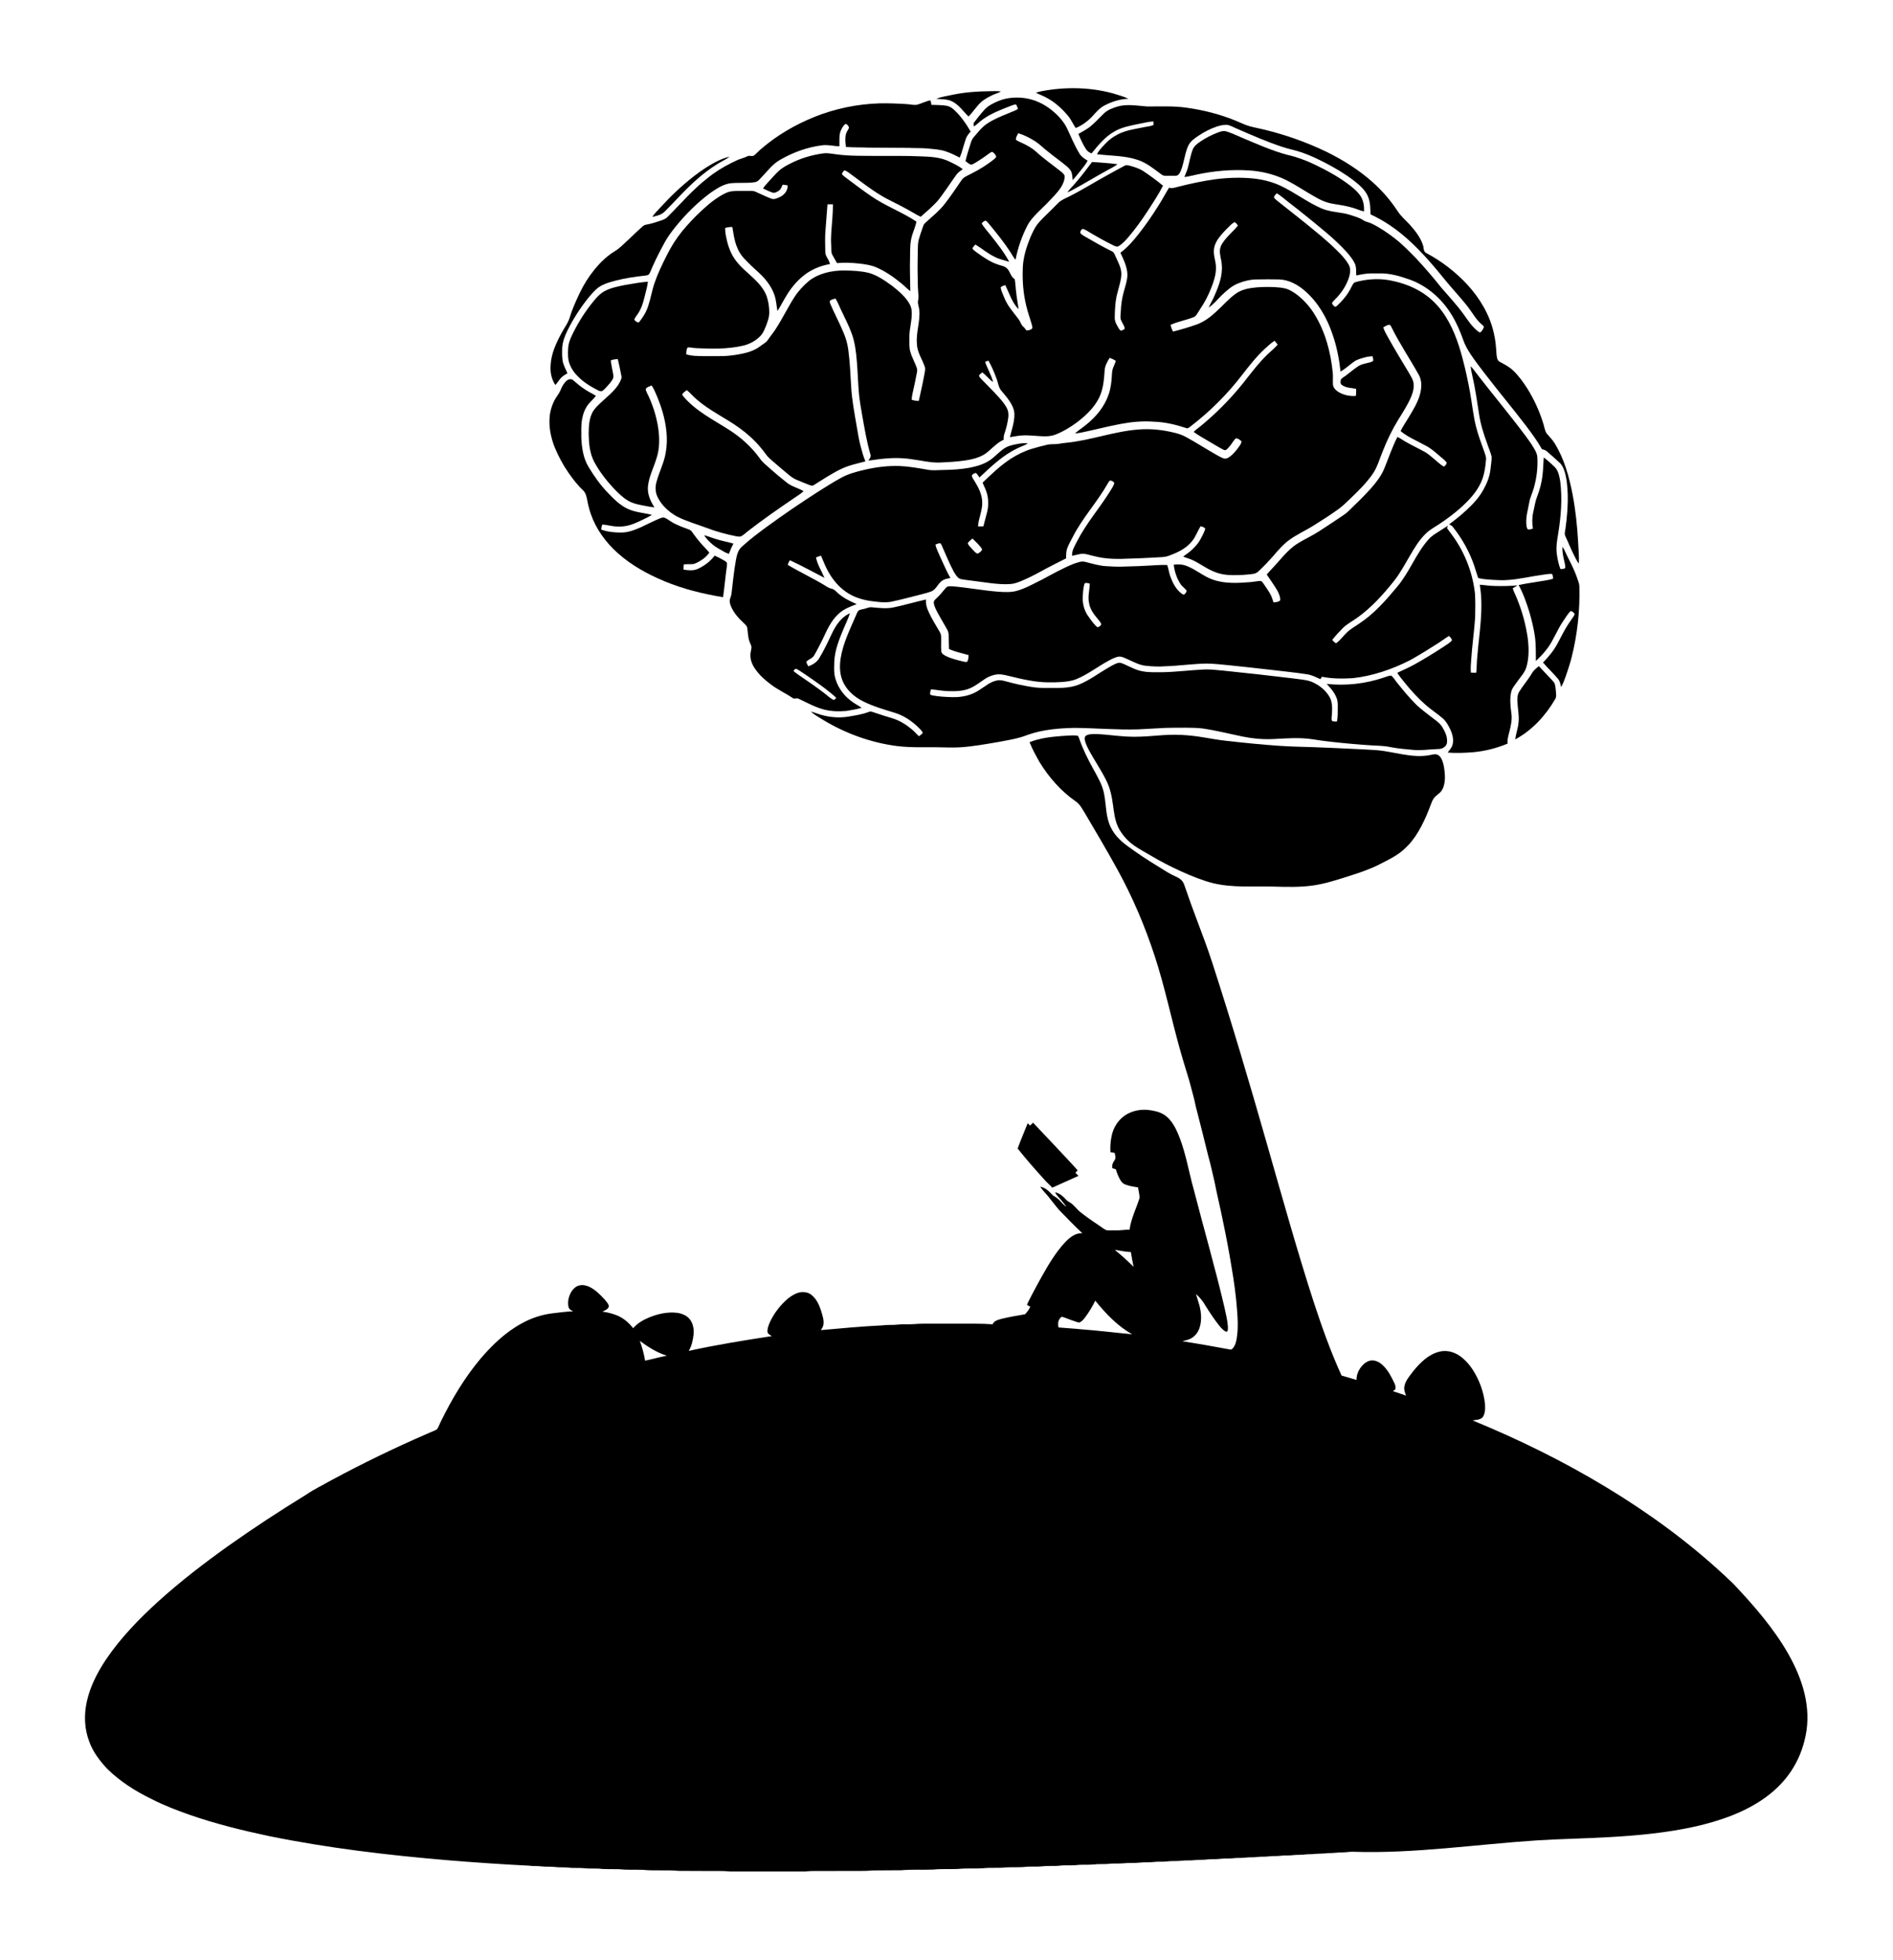 <?xml version="1.0" encoding="UTF-8"?>
<!DOCTYPE svg  PUBLIC '-//W3C//DTD SVG 1.1//EN'  'http://www.w3.org/Graphics/SVG/1.1/DTD/svg11.dtd'>
<svg enable-background="new 0 0 3062.3 3168.6" version="1.1" viewBox="0 0 3062.3 3168.6" xml:space="preserve" xmlns="http://www.w3.org/2000/svg">
<style type="text/css">
	.st0{stroke:#000000;stroke-width:9.375000e-02;}
</style>

	<path class="st0" d="m1666.3 1819.8c1.6-1.6 3.3-3.1 4.9-4.6 2.8 2.8 67.7 71.4 72 77-1.2 1.3-2.4 2.6-3.6 3.9 1.7 1.6 3.3 3.3 4.9 5-14.1 6.3-28.1 12.8-42.3 19-3.7-4.2-8.1-7.8-11.8-12-15.2-16.7-30.1-33.6-44.1-51.2 4.9-13.8 10.9-27.2 16.2-40.8 1.3 1.2 2.5 2.4 3.8 3.7z"/>
	
		<path d="m2789.6 2547c-58.4-54.2-123.2-101.4-191.4-142.6-68.9-41.7-141.4-77.3-215.9-107.9 5.3-1 11.5-0.8 15.8-4.6 4.7-6.1 4.6-14.4 4.2-21.7-2.1-20.1-9.3-39.6-20.4-56.5-4.5-7-10.2-13.2-16.5-18.6-9.9-8.2-23.4-13.1-36.2-9.9-17.9 4-31.4 17.6-42.7 31.2-5.5 7.7-12.7 15-14.5 24.6-1.3 5.3 0.7 10.5 2.6 15.4-7-2.6-14.2-4.7-21.2-7.2 1.3-1.1 2.7-2.2 4.1-3.3 0.1-2.9 0-5.9-1.3-8.6-5.1-10.7-10.3-21.6-19.1-29.8-4.7-4.8-11.2-8.2-18-8.1-8.3 0.7-14.8 6.8-19.2 13.4-3.6 5.4-5.6 11.8-5.4 18.3-8-2.6-16.1-4.7-24.2-7.1-17.9-39-32.2-79.6-45.6-120.4-27.2-84.2-50.9-169.5-75.3-254.6-28-98-56.9-195.8-88.4-292.8-7.5-23-16-45.6-24.5-68.1-6.9-18.2-13.5-36.4-19.8-54.9-0.9-2.6-1.8-5.2-3.3-7.5-4.2-6.3-11.7-8.4-18-11.7-7.5-3.9-14.6-8.8-21.8-13.1-16.9-10.2-33.4-21.1-49.3-32.8-11-8.1-21.3-17.7-27.2-30.2-8.5-16.7-7.4-35.9-10.9-53.8-2.6-15-10.7-28.2-17.9-41.4-8.7-15.8-16.9-32.1-22.7-49.3-0.8-1.7-1.4-4.3-3.7-4.2-8.4-0.7-16.8 0.4-25.1 0.8-17.4 1.3-35 3.5-51.3 9.9 4.4 11.2 10.3 21.8 16.2 32.3 15 24.5 34.5 46.7 58.1 63.2 7.3 4.8 11.2 12.9 15.7 20.1 17.8 30 35.5 60.1 52.3 90.6 24.6 44.6 44.5 91.7 60.3 140 16 48.9 26.4 99.3 40.2 148.8 0.1 0.5 0.3 1 0.4 1.5 3.7 13 7.5 25.9 11.5 38.7 3.7 11.6 6.7 23.3 9.8 35.1 2.6 8.8 3.9 17.9 6.5 26.8 6.3 23.9 12.1 48 18.1 72 4 13.9 6.9 28.2 10.3 42.3 4 21 9.3 41.8 13.4 62.8 5.2 24.6 9.9 49.2 13.9 74 4 23.2 7.3 46.6 9 70.1 1 13.3 1.8 26.7 0.2 39.9-0.8 7.2-1.9 14.9-6.3 20.9-1.3 1.3-2.7 3.4-4.8 2.9-25.8-4.8-51.6-9.4-77.6-13.4 4.5-1.4 9.3-2.1 13.5-4.3 6.8-3.5 11.8-9.9 14.2-17.1 3.9-11.7 3-24.4 0-36.1-1.7-6.3-3.8-12.5-5.7-18.8 6.5 5.4 11.6 12.2 15.8 19.5 7 11.1 14.3 22.2 22.6 32.5 3.2 3.5 6.3 7.6 11.1 9 3-1.5 1.9-5.4 2.2-8.1-0.7-10.4-3.3-20.6-5.5-30.9-14.9-63.6-33.1-126.3-49.4-189.5-9.5-33.5-14.2-68.8-29.8-100.3-3.7-6.9-8-13.6-14-18.7-6.7-6.1-15.6-8.9-24.4-10.3-13.4-2.7-27.9-0.9-39.9 5.8-13.6 7.5-22.9 21.7-25.4 36.9-1.8 8.1-2 16.4-1.7 24.7 2.3 0.3 4.6 0.7 6.9 1.2 0.9 4.1 2.3 8.9-0.6 12.5-2.7 3.5-4.1 7.8-3.2 12.2l5.7 1.8c1.9 6.5 4.4 12.9 8.1 18.7 1.7 2.7 4.2 4.8 7.2 5.9 6.6 2.6 13.7 3.6 20.7 4.7 0.6 5.8 2.5 11.5 2.3 17.3-5.4 17-13.8 33.2-16.1 51-7.7-0.1-15.2 1.4-22.9 1.1-4.9-0.2-9.9 0.5-14.7-0.3-3.6-1.6-6.6-4.1-9.8-6.2-10.9-7.3-21.8-14.7-32.1-22.9-6.7-5.4-11.4-13.1-19.2-17-3.6-1.9-5.7-5.5-8.8-8-3.6-3.5-8.1-6.2-13.1-7.1 2.5 5.2 7 8.9 10.5 13.3 2.7 3.3 5.4 6.5 7.9 10.1-6-3.8-9.7-10-15.3-14.2-2.7-2.1-6.1-3.3-8.3-6-5.1-5.6-11.1-11-18.8-12.2 3.6 5.4 8.2 9.9 12.3 14.8 6.3 7.6 12.1 15.7 18.7 23.2 12.3 12.5 24.3 25.2 37.1 37.1-11.3-0.5-20.5 7-27.8 14.7-15.6 16.7-27.2 36.7-38.4 56.5-5.5 9.6-10.5 19.5-15.8 29.3-2.4 5.1-5.5 10-7.5 15.4 1.7 1.2 3.6 2 5.4 3-2.2 4.5-5 8.7-8.6 12.2-12.6 2.2-25.3 4.2-37.8 7.3-5.5 1.6-12.2 3-14.6 8.9-18.8-1.4-37.6-0.9-56.4-1h-42c-9.7 0-19.4-0.1-29.1 0.7-8.7 0.7-17.4-0.2-26.1 0.8-8 1-16.1 0-24.1 1.2-33.4 1.6-66.8 4.7-100.2 7.7 1.9-2.8 4-5.8 4.3-9.3 1-7.6-1.9-15-3.9-22.2-3.2-9.7-7.7-19.6-16.1-25.9-5.5-4.2-12.9-4.8-19.4-3.4-7 1.8-13.1 5.8-18.7 10.3-12 10.4-21.8 23.2-28.5 37.5-2.1 4.9-4.2 10-4 15.4 0.2 3.8 4.2 5.4 7 7.3-45 6.9-89.9 14.1-134.4 23.9 5-8.1 6.9-17.6 7.9-26.9 0.7-7.6-0.5-15.7-4.7-22.2-4.6-7.4-13.2-11.2-21.6-12.4-15.9-2-31.9 1.7-46.5 7.8-9.4 3.9-18.3 9.3-25 17-7.3-9.4-16.7-17.3-28-21.4-7-2.7-14.3-4.3-21.7-5.4 4-2.1 10.1-3.8 10.4-9.2-1-4.1-4.1-7.1-6.7-10.3-7.2-7.9-14.9-15.7-24.5-20.4-5.1-2.4-11-3.9-16.6-2.4-5.6 1.2-9.9 5.6-12.9 10.2-4.2 7.2-6.4 16-4.6 24.3 0.8 3.9 4.3 5.9 7.6 7.3-11.1 0.4-22.1 1.9-33.2 3.2-17.4 2.1-34.3 7.6-49.6 16.1-26.1 14-47.9 34.9-67 57.2-25.7 30.6-46.4 65.2-63.9 101-2.4 4.4-3.7 9.4-6.7 13.3-4.7 2.9-10.2 4.5-15.2 6.9-52.9 22.9-104.9 48.1-155.6 75.4-13.8 7.8-28.2 14.7-41.3 23.7-42.7 26.2-84.6 53.6-125.4 82.5-39 27.8-77.1 57.1-112.7 89.2-31.6 28.7-61.7 59.6-85.6 95.1-13.5 20.4-25 42.6-30.4 66.6-4.9 21.4-4.3 44.4 3.6 65 5.9 17 17.1 31.5 29.2 44.5 20.5 20.1 45 35.8 70.7 48.3 20.2 10.5 41.4 18.6 62.8 26.1 41.9 14.6 85.1 25.2 128.5 34.4 95.3 19.4 192.1 30.8 289 39 43.8 3.6 87.7 6.6 131.5 8.8 6.8 1.1 13.7 0.2 20.5 1.2 7.3 0.9 14.7 0 22 1 6.7 0.9 13.5 0.1 20.2 0.9 8.4 1.1 16.9 0.1 25.3 0.9 10 1.3 20.1-0.1 30.1 1.3 9 0.5 18 0.1 26.9 0.4 13 1.4 26 0.6 39 1 19.3 2 38.8-0.2 58 1.7 15.6 0 31.3 0.2 46.9 0.2 12 0.2 24.1-0.5 36.1 0.8 40.7 0 81.3 0.1 122 0 9.9-1.3 20-0.6 30-0.8 16.3 0 32.7 0 49-0.1 9.7-0.2 19.3 0.4 29-0.8 15.7-0.1 31.4-0.1 47.1-0.3 17.3-1.6 34.6-0.4 51.9-1.1 13.3-1.5 26.7-0.3 40.1-1 13.3-1.5 26.6-0.2 39.9-1.1 12.3-1.5 24.7 0.1 37-1.4 11.3-0.7 22.7 0.4 34-1.1 8.3-0.5 16.6 0.2 24.9-0.6 7.3-1 14.8-0.4 22.1-0.7 4.4 0 8.7-0.9 13.1-0.9 8-0.2 16 0.3 23.9-0.8 8.2-0.6 16.4 0.2 24.6-0.7 7.4-1 15-0.2 22.4-0.8 8.8-1.3 17.7-0.2 26.5-1.1 8.6-1.1 17.3 0 25.8-1.1 7-0.9 14.2 0 21.2-0.9 7.9-1.1 15.9 0 23.8-1.1 4.2-0.6 8.4-0.4 12.7-0.5 6.7 0.1 13.3-1.3 20-1 7 0.3 14-1.2 21-1 6 0.2 12-1.1 18-1 4.4 0 8.8 0 13.2-0.6 6.7-0.9 13.6-0.1 20.3-0.9 6.9-1 13.8-0.1 20.7-1.1 6-0.8 12.2-0.1 18.2-0.9 6.5-1 13.2-0.1 19.7-1.1 6.1-0.8 12.2-0.1 18.3-0.9 6.9-1 13.9-0.1 20.8-1.1 5.5-0.7 11-0.2 16.5-0.8 6.7-1 13.4-0.3 20.1-1.3 6.6-0.4 13.3-0.3 20-1.1 8 0.1 16-1.3 24-1.2 5.3-0.1 10.6-1.2 15.9-1 99.2 3.3 199.9-12.1 298.9-18.5 132.3-8.5 398.1 6.5 433.5-169.7 18.2-90.8-55.1-179.2-112.4-240.1-5.4-6.4-12.6-12.1-19-18.6zm-1746-347.1c-1.9-10.9-4.7-21.6-8.6-32 13.4 9.9 27.7 18.9 43.7 24-11.8 2.2-23.3 5.5-35.1 8zm705.7-50.7c-12.3-1.3-24.6-1.9-36.9-3-1.4-5.4-1-11.7 3.3-15.8 1.5-2.3 4.4-0.9 6.4-0.2 6.8 2.8 13.7 5.1 20.7 7.4 1.3 0.3 2.7 1 4 0.3 3.7-1.8 6.4-5.1 8.8-8.3 6.2-8.4 11.6-17.3 16.2-26.7 17.1 20.9 35.9 41.1 59.8 54.3-27.4-2.5-54.8-6-82.3-8zm54-128.5c8.7 1.3 17.3 3.2 26.1 3.6 1.3 7.9 2.6 15.9 4.4 23.8-9.8-9.6-19.8-18.8-30.5-27.4z"/>
		<path d="m1727.5 187c5.2 6 8.1 13.5 12.7 20 6.9-2.8 13.3-6.8 19.1-11.6 9.8-7.8 16.4-19.4 27.8-25.1 11.9-6.1 25-10.3 38.5-10.6-8.5-4-17.6-6.4-26.5-9.1-37-9.8-76.3-10.3-113.9-3.2-3.2 0.6-6.3 1.4-9.4 2.5 5.8 3 11.9 5.1 17.6 8.3 13.3 7.1 24.5 17.4 34.1 28.8z"/>
		<path d="m1566.8 188.4c7.5-7.6 13.1-17 21.2-24.1 5.1-4.2 10.9-7.3 16.8-10.2 4.7-2.4 9.9-3.5 14.5-6.2-6.4-0.9-12.9-0.5-19.4-0.4-19 0.2-38 1.6-56.7 5.3-9.7 2-19.5 3.5-28.8 6.9 8.7 1.1 17.9 0.1 25.9 4.3 11 5.5 17.9 16.1 26.5 24.4z"/>
		<path d="m1592.4 177.6c-5.7 6.3-11 13-16.2 19.8-1.9 2-1.3 4.7-0.6 7.1 5.1-3.4 9.2-8 14.2-11.4 13.3-9.7 28.9-15.5 44.1-21.5 3.2-1.1 6.3-2.8 9.8-2.6 1.5 2.2 2.2 4.7 3.1 7.2-4.6 2.6-9.5 4.5-14.4 6.5-12.2 5-24.7 9.9-35.7 17.3-8.6 5.7-14.7 14.1-21.4 21.7-3.3 3.6-4.6 8.4-6 12.9-2.5 8.6-5.6 17.1-7.4 25.9 2.9 2.2 5.6 4.8 9.2 5.8 3.5-0.9 6.5-3.1 9.6-4.9 7-4.3 13.7-9 20.3-13.9 1.5-0.9 3.5-2.9 5.3-1.3 2.4 1.8 4.5 4.3 5.4 7.2-0.7 1.4-1.9 2.5-3 3.5-11.6 9.5-24.5 17.4-37.9 24.1-5.5 3-12 5-15.5 10.6-8.7 12.8-17.4 25.6-26.9 37.9-9.1 11.8-21 21-31.9 31.1-2.6 2.3-3.4 5.8-4.5 9-1.9 5.9-4.1 11.6-5.7 17.6-1.5 5.7-1.5 11.6-1.6 17.4-0.1 12.3-0.6 24.5-0.3 36.8 0.4 9.9 0 19.9 0.9 29.8 0.4 4.9 0.8 9.9-0.1 14.9-1.1 5.1 1.5 9.9 1.9 14.9 1.9 18.5-5.6 36.6-3.8 55.1 0.3 13.9 9.2 25.3 13.1 38.2 0.7 4.3-0.8 8.6-1.4 12.9-2.5 13.8-5.8 27.4-8.7 41-3.9 0-7.8-0.6-11.5-1.9 0.2-3.5 0.6-6.9 1.4-10.2 2.6-10.9 4.7-21.8 6.9-32.8 0.6-3 1-6.1-0.2-9-3.1-8.7-7.9-16.8-10.3-25.7-2.1-7.4-1.4-15.2-1.5-22.9-0.3-14.8 5.1-29.2 3.6-44-0.4-5.1-2.8-9.8-5.6-14-7.1-10.4-16.9-18.6-26.8-26.2-11.5-8.3-23.4-16.6-37.2-20.4-13-3.1-26.5-3.6-39.8-3.8-19.9 0-40.6 4.5-56.6 16.8-8.9 7.6-17.1 16.2-23.4 26-10.6 16.4-19 34-29.6 50.5-4.2 6.7-9.4 12.8-13.8 19.3-2.9 4.4-7.9 6.4-11.9 9.7-8.4 6.6-18.8 10-29.1 12.2-10.4 2.1-20.9 3.7-31.5 3.9-10.2 0.2-20.3 0.1-30.5 0.1-9.7-0.3-19.6 0.1-28.9-3 0.4-3.7 0-8 2.5-11.1 4.6-0.3 9.2 1.1 13.8 1.2 25.1 1.2 50.6 1.7 75.2-3.9 10.9-2.4 21.2-8 28.9-16.1 3.8-4.1 6-9.3 8.1-14.4 2.9-7.4 5.9-15.1 5.9-23.1 0-8.8-1.2-17.6-4-25.9-3.8-11-11.5-20-19.7-28-11.2-10.9-24.1-20.5-32.8-33.6-7.5-11.2-11.4-24.4-13.8-37.5-0.7-3.9-1-7.8-1.1-11.7 3.8-1.4 7.8-1.8 11.7-1.7 1.8 10.6 3.1 21.5 7.2 31.6 2.6 7 6.4 13.6 11.6 19 7.8 8.4 16.2 16.2 24.7 23.9 10.5 9.7 19.6 21.3 24.4 34.9 3.1 8.5 3.4 17.7 5.1 26.5 4.6-7.2 8.4-14.9 12.9-22.2 7.6-13.3 17.4-25.6 29.5-35.2 12.2-9.8 27.1-15.9 42.5-18.6-0.9-4.5-3.5-8.4-5.7-12.4-1.7-2.9-1.8-6.3-1.9-9.6-0.2-11-0.6-22 0.4-32.9 1.1-13.9 2.1-27.8 3.2-41.7h8.9c-0.1 7.5-0.5 15-1 22.5-1 14.6-2.9 29.2-1.9 43.9 0.4 5.1-0.6 10.7 1.9 15.4 2.4 4.5 4.9 8.9 7.5 13.3 12.2-1.3 24.6-0.5 36.7 0.8 9.2 1.1 18.6 2.4 27.2 6.2 14.8 6.4 28.1 15.8 40.5 26 4.9 3.9 9.2 8.6 14.2 12.4-0.2-18.4-1-36.8-0.4-55.2 0.1-11.8-0.2-24 3.4-35.4 2.2-7.3 5.5-14.3 6.9-21.9-23.4-15.6-50.2-25.2-73.3-41.2-13.4-9.2-26.5-19-39.5-28.8-2.7-2.1-5.6-4-7.7-6.7 0.5-2.6 2.1-5.1 4.5-6.2 4.5 1.7 8.1 5.1 12 7.8 15 10.9 29.5 22.4 45.4 32 13 8.1 27.2 14 40.5 21.5 8.5 4.4 16.4 9.7 25 13.8 9.2-8 18.5-16.1 26.8-25 11.3-13.8 20.7-29 31.2-43.4 2.7-3.6 6.5-6 10.1-8.6-6.7-5.2-14.5-8.8-22.1-12.5-14.2-6.9-30.4-7.7-45.9-8.2-23.9-1.1-47.9-0.6-71.9-0.7-21.3-0.3-42.8 0.4-63.9-2.5-7.3-0.8-14.6-2.6-22-1.6-18.8 2.5-37.2 8.1-54 16.8-6.4 3.3-12.8 6.8-18.1 11.7-6.5 6.1-12.2 13-18.3 19.5-2.6 2.7-4.9 5.6-7 8.7 5.1 2.3 10.1 4.9 15.4 6.7 3.5 1.2 6.9-1 9.7-2.7 3.6-2.2 5.1-6.4 6.6-10.1 2.7 0.2 5.5 0.6 8.2 1.1 0.5 8.4-5.6 15.7-12.9 19-4.2 1.8-8.9 4.3-13.5 2.5-8.7-3.3-17.1-7.5-25.6-11.2-4.1-1.9-8.7-1.3-13.1-1.3-8.2 0.2-16.5-0.4-24.7 0.5-7.7 0.8-14.4 4.8-20.9 8.7-13.8 8.6-25.7 19.8-37.3 31-10.4 10.7-20.6 21.5-29.3 33.6-7.1 9.8-13.2 20.2-18.6 31-7.2 14.2-14.1 28.5-19.3 43.6-4.3 12.2-6.2 25.1-10.3 37.3-3 9.5-8.2 18.3-14.5 26-1.4 2-4 0.2-5.5-0.8-1.1-1-3.2-2.3-2.2-4 1.9-4 5-7.2 7.1-11 5.4-8.9 7.8-19.2 10.3-29.3 1.6-6.6 3.5-13.2 4.2-19.9-12.9 1.1-25.6 3.4-38.2 5.6-10.6 2.2-21.4 4.3-31.1 9.3-7.1 3.7-12.7 9.5-17.7 15.6-14.6 17.6-26.9 37.1-36.6 57.8-2.8 6.1-5.1 12.5-5.4 19.2-0.5 8.9-0.8 18.1 2.7 26.5 2.7 6.9 7 13.2 12.3 18.4 9.5 10.1 21.6 17.3 33.9 23.6 2 0.9 4.6 2 6.7 0.4 2.9-1.9 5-4.6 7.4-7.1 3.4-3.8 7-7.6 9.3-12.2 1.6-3.1 0.6-6.6 0.1-9.9-1.3-6.6-2.6-13.2-3.6-19.8 3.6-1.6 7.6-2.2 11.5-2.1 1.9 7.5 3.4 15 4.9 22.5 0.5 2.9 1.6 5.8 0.9 8.8-4.7 13.7-16 23.3-26.4 32.8-7.1 6.6-15 12.8-20.1 21.3-5.8 10.8-6.3 23.4-6.4 35.4 0.3 15.4 1.6 31.4 9 45.3 8 15 18.5 28.6 29.9 41.1 7.5 7.8 15.1 15.8 24.5 21.4 6.8 4.1 14.5 6.1 22.2 7.5 6.9 1.3 13.8 2.9 20.8 3.5-6.6-10.1-11.8-21.9-10.5-34.2 1.7-16.1 9.6-30.6 14.1-46 4.9-15.2 4.8-31.6 2.6-47.3-3-20.2-9.3-39.8-18.5-58-0.8-2-2.2-4.3-1.6-6.5 2.5-2.7 6.1-3.7 9.4-5.1 1.8 2.8 3.4 5.8 4.8 8.8 5 11 9.4 22.3 12.8 33.9 6.1 21.2 9.1 43.7 5.2 65.6-2.6 16.6-10.8 31.6-15 47.8-2.3 7.9-2 16.7 1.7 24.2 6.4 13.4 17.9 23.9 30.7 31.2 15.5 8.1 32.4 12.7 48.7 18.8 15.4 5.9 31.4 10.3 47.6 13.5 2.9 0.4 6.2 1.3 8.9-0.3 3.9-2.3 7.1-5.4 10.7-8.2 23.4-18.2 47.8-35.1 72.3-51.8 5.8-4.1 12.2-7.7 17.4-12.6-8.8-5.2-19.2-7.3-27.2-13.8-9.7-7.6-19.2-15.6-28.4-23.8-5.5-4.9-11.4-9.6-15.6-15.8-13.3-18.3-30.4-33.7-49.5-45.8-25.4-16.3-53.4-30.1-73.3-53.4-0.9-1.4-2.9-2.7-2-4.5 1.7-2.6 4.5-4.3 7-6.2 5.8 4.5 10.3 10.2 15.9 14.9 21.3 18.6 47.3 30.2 70 46.8 12.6 9.1 24.1 19.6 34 31.6 5.2 5.7 8.8 12.7 14.7 17.7 8.4 7.5 17.1 14.7 25.7 22 5.1 4.2 10.1 8.8 16.3 11.5 7 3 14 5.8 21.1 8.6 2.4 0.8 5.3 2.3 7.6 0.5 14.5-9 28.7-18.6 44.1-26 12.5-6.1 26.2-8.9 39.6-12.4-3.4-7.8-5.5-16-7.7-24.2-3-10.8-4.5-21.9-6.5-32.9-3.6-21.3-7.8-42.5-8.9-64.1-1.2-19.7-2-39.5-4.6-59-1.3-9.9-4.1-19.7-8.1-28.8-6.4-15.4-14.4-30.2-21-45.6-0.4-1.7-1.9-4.2-0.1-5.5 2.4-1.9 5.6-2.4 8.5-3.2 4.2 6.8 6.8 14.3 10.4 21.4 5.3 11.3 11.1 22.4 15.4 34.1 5.7 15.1 7.5 31.2 8.8 47.1 1.4 17.4 1.8 34.8 3.4 52.1 1.1 10.7 2.9 21.3 4.8 32 3.9 21.7 7.3 43.5 13.5 64.7 1.7 3.9-0.9 7.5-3.1 10.5 6.3-0.4 12.5-1.7 18.8-2.4 16.8-1.9 33.8-2.4 50.6 0.2 15.8 2 31.5 6.2 47.6 5.4 12.7-0.6 25.5-1.3 38.1-3.1 13.6-2 27.9-5.2 38.5-14.5 8-6.9 15.5-14.8 25.3-19.3-0.2-3.1-0.1-6.2 1-9.2 2.9-8.7 5.3-17.7 6.4-26.8 0.5-4.4 0.3-9.1-1.5-13.2-3.2-7.4-8.6-13.4-13.8-19.4-9.3-10.2-19.1-19.9-28.7-29.8-1.3-1.6-3.4-3.2-3.2-5.5 1.1-2.2 3.4-3.4 5.3-4.9 6.1 4.8 10.9 11.2 17.3 15.6-2.8-11.4-9.2-21.5-12.9-32.6 1.7-0.7 3.5-1.4 5.3-2.1 5.4 9.4 9.6 19.4 13.3 29.5 2.5 6.5 3 13.9 7.7 19.3 4.5 5.4 9.2 10.7 13.1 16.6 4 6 7.5 12.7 7.9 20 0.6 13.2-4.2 25.8-7.2 38.4 6.3-0.8 12.5-2.3 18.8-2.7 9.1-0.8 18.2 0.5 27.3 0.9 9.1 0.7 18.5 1.1 27.2-2.2 12.6-4.8 24.2-11.9 35-19.8 14.3-11 28.1-23.7 36.1-40.2 6.8-13.7 7.8-29.3 8.9-44.3 0.5-7.3 4.3-13.9 8.1-19.9 3.5 1.2 6.9 2.8 10 4.8-1.1 3.6-2.6 6.9-4.1 10.3-1.9 4.3-2.1 9.1-2.4 13.7-0.6 10.4-1.8 20.9-5.3 30.7-6.8 19.8-20.7 36.4-37 49.2-5.6 4.7-12 8.5-17.3 13.5 3.2-0.3 6.5-0.7 9.7-1.3 21.2-4.3 42.1-9.9 63.4-13.9 17.8-3.4 36-5.2 54.1-3.8 18 0.5 35.8 4.7 52.9 10.4 1.9 0.9 3.6-0.4 5.1-1.4 32.3-24.6 61.4-53.4 86-85.7 11.3-14.6 22.9-29.2 36.5-41.7 4.9-4.4 9.6-9 15.2-12.4 1.7 2 3.4 4.1 5 6.2-5.8 6.7-12.8 12-19 18.3-10.8 10.6-20 22.6-29.4 34.4-21 27.5-45 52.8-71.5 75.1-5.3 4.6-11.1 8.5-16.1 13.3 7.5 5.6 15.8 9.9 23.8 14.8 8.2 4.7 16.2 9.8 24.6 14.1 3.9 2.3 6.7-2.1 9-4.6 4.2-4.3 6.5-10.1 11.1-14 3.5 0.4 6.8 2.5 9 5.2-0.3 3-2.2 5.6-3.8 8-4.6 6.4-9.6 12.7-16.1 17.2-2.5 1.8-5.7 3.2-8.8 2.2-4.5-1.4-8.5-4-12.6-6.2-16-9.1-31.5-19-47.6-27.9-6.3-3.6-13.2-6-20.3-7.6-18.5-4.5-37.6-6.6-56.6-5.1-40.2 2.8-78.4 17.8-118.5 21.6-6 0.3-11.8 2.2-17.9 2.1-4.4 0-8.8 0.1-13.1 1.2-7.9 1.9-15.7 3.8-23.4 6.2-12.4 3.7-24.1 9.5-34.9 16.4-16.6 10.9-31 24.7-45.3 38.5 1.3 3 2.7 6 4 9.1 5.5 11.9 6.5 25.8 3.3 38.5-1.9 7.7-3.9 15.3-6 23-2.9 0.1-5.8 0.2-8.7 0.1 0.8-13.4 7.4-25.9 6.8-39.4-0.3-12.3-6-23.6-12.4-33.8-1.7-2.9-4.2-5.7-4.4-9.2 1.5-2.1 3.9-3.6 6.5-4 2.5 1.9 4.1 4.7 5.8 7.3 18.8-17.5 37.6-35.9 61.2-47 5.6-3 11.9-4.6 17.2-8.1-5.2-0.7-10.4-0.2-15.5 0.7-8 1.4-16.2 3-23 7.6-8.2 5.5-14.6 13.1-22.7 18.7-9.9 6.8-21.7 10.1-33.4 12.4-14.3 2.6-28.8 3.4-43.3 3.6-8.1 0.1-16.2 1.1-24.2-0.4-14.9-2.6-29.9-5.3-45-6-19.1-0.7-38.3 1.7-56.9 6-13.5 3.2-27.2 6.7-39.3 13.7-12.2 6.7-24 14.2-35.9 21.7-28.5 18.3-56.5 37.3-83.8 57.3-13.4 9.9-26.7 19.8-39 31.1-6.7 5.3-8.9 14-10.3 22.1-3.3 17.8-4.9 35.9-7.1 53.9-0.4 3.2-1.5 6.2-2.5 9.3-1.2 3.6 0 7.3 1.2 10.7 4.3 11.2 12.6 20.2 21.2 28.2 2.2 2.2 5.1 4.4 5.5 7.8 1.2 7.3 1 14.8 3.6 21.8 1.2 3.8 4.1 7.6 3 11.8-0.8 4.2-1.8 8.4-1.4 12.8 0.5 9.5 5.7 18 11.6 25.2 6 7.5 13.4 13.6 21 19.4 11.2 8.7 24.3 14.5 36 22.5 2.7 1.9 6.1-0.8 8.9 0.8 13.5 6.2 26.6 13.7 41.1 17.5 11.8 3.2 24.3 3.4 36.4 2.4 8.3-1.3 16.7-2.8 24.9-5.1-5.7-4.1-12.1-6.9-17.5-11.4-13.3-9.9-23.1-24.8-26.3-41.1-1.1-7.3-0.7-14.7-0.5-22 0.8-18.9 8.1-36.7 15.3-53.9 3.3-8.1 7.4-16 10-24.4-14.1 6.1-22.9 19.6-29.3 33-6.3 13.5-12.7 27-20.4 39.7-3.9 6.5-10.7 10.6-17.6 13.1-1.3-2.4-2.8-4.7-3.2-7.4 3.5-4.2 9.8-5.3 12.6-10.3 4.9-8.4 9.3-17.2 13.7-25.9 6.8-14.6 13.4-29.9 25.5-41 8.3-7.9 19.1-12.1 29.7-16-11.2-4.8-22.3-10.3-31.3-18.6-2.7-2.5-5.3-5.6-9.2-6.3-4.2-0.9-7.8-3.2-11.3-5.5-19.5-11.8-40.3-21.4-59.9-33.2 0.9-2.6 2.1-5 3.5-7.4 19.1 8.7 37.3 19 56 28.5-4.5-11-11.4-21.2-13.7-33 2.7-1.1 5.4-2 8.1-2.9 3.2 7 5.7 14.4 9.3 21.2 7.3 14.6 17.6 28 31.1 37.3 11.3 8 24.7 12.4 38.3 14.6 11.2 1.5 22.7 3.3 34 1.6 15.7-3.3 31.3-7.4 46.9-11.4 6.3-1.8 12.8-3.1 18.9-5.5 8.4-3.5 10.9-13.7 18.7-18.1 3.7-2.1 8-2.7 12.1-3.6-5.9-10.3-10.5-21.3-15.5-32-3-7.2-7-14.2-8.7-21.9 2.6-1 5.2-2.5 8.1-2.2 0.7 0.9 1.3 1.9 1.9 3 6.5 14.7 12.5 29.6 20.1 43.7 2 3.3 4.1 6.6 7 9.2 2.4 2.1 5.8 2.4 8.9 2.9 14.8 1.8 29.5 4 44.3 5.8 10.4 1.2 20.8 2.1 31.2 1.3 5.9-0.4 11.5-2.5 17-4.7 11.4-4.7 22.3-10.3 33.1-16.2 13-7.3 26.5-13.8 39.8-20.6 0.1-5.6-0.1-11.4 2-16.7 2.3-6.1 5.6-11.8 8.6-17.6 15.7-31 39.8-56.7 56.9-86.9 1.3-1.8 2.3-5.2 5.1-4.5 2.4 0.7 6.4 2.5 4.9 5.7-1.6 4.4-4.4 8.2-6.8 12.2-16.9 27-38 51.2-52.6 79.5-3.8 7.7-9.1 15.3-8.4 24.2 4.3-0.8 8.5-2.2 12.8-2.9 8-1.6 15.7 2 23.4 3.5 18.4 4.8 37.6 4.9 56.5 3.9 13.3-0.3 26.5-1 39.8-1.7 8.7-0.8 17.9 0.1 26-3.7 13.7-5 27.5-12 36.4-23.9 5.5-7 8.2-15.7 13.1-23.1 2.1 0.7 4.4 1.3 6.3 2.7 1.5 0.7 0.9 2.2 0.5 3.4-1.8 5.4-4.7 10.3-7.3 15.3-3.4 6.4-8.4 11.8-13.7 16.8-4.3 4.2-9.4 7.2-14.1 10.9 4.7 2 9.7 3.2 14.3 5.3 11.5 5.1 21.5 13 33.1 18 10.5 5 22.2 6.8 33.8 6.7 10.5 0.2 21-0.6 31.4-1.9 3.4-0.3 6.7-1.8 9.2-4.2 8.5-8 16.6-16.5 24.3-25.3 7.6-8.8 15.2-17.8 24.6-24.8 12.8-9.5 27.6-15.9 41.1-24.5 13.4-8.3 26.7-16.9 39.5-26.1 6.4-4.7 12.1-10.1 17.7-15.6 13-12.4 26.1-25.1 36.6-39.8 8.5-11.7 12.1-25.9 17.6-39 6.9-17.5 15.1-34.5 25-50.5 7.6-12.1 15.4-24.2 20.9-37.4 3.1-7.6 5-16.1 3-24.2-1.8-5.7-5.3-10.7-8.2-15.9-10.8-18-21.8-35.9-32-54.3-3-5.5-6.4-11-8.2-17.1 3.4-1.8 6.8-4.4 10.8-4.1 0.8 0.9 1.4 1.9 2 2.9 13.2 27 30.2 52 44.8 78.2 4.8 8.6 4.5 19.1 2.5 28.5-3.2 14.2-11 26.7-18.4 39.1-4.5 7.7-9.8 15-13.7 23.1 11.9 10 26.5 15.6 39.9 23.2 8.6 4.1 15.6 10.6 22.8 16.6 4.1 3.8 9 6.8 12 11.5-0.6 2.5-2.3 4.8-4.5 6.1-4.4-1.9-7.7-5.4-11.3-8.3-5.9-4.9-11.6-10.2-18-14.4-9.8-5.6-20.1-10.3-30-15.9-5.5-2.9-10.4-6.7-16-9.3-8.6 16.7-14.4 34.5-21.6 51.8-5.2 12.2-13.5 22.7-22.3 32.5-11.3 12.7-23.7 24.3-35.8 36.1-4.8 4.7-10.7 7.9-16.1 11.7-10.3 6.8-20.5 13.8-30.9 20.4-10.3 6.7-21.6 11.9-32.2 18.2-14.1 8.1-24.8 20.8-35.4 32.9-5.6 6.4-11.6 12.3-17.1 18.8 5.8 8.9 12.2 17.4 17.5 26.6 2.2 4.7 4.8 9.9 4.2 15.2-2.7 2.9-7.1 2.8-10.8 3.3-1.3-4.1-2.5-8.2-4.4-12-3.1-6-7.1-11.4-10.8-17-1.5-2-2.8-4.4-5.1-5.7-5.8 0-11.5 1.6-17.3 1.9-20.4 1.6-41.7 2.9-61.3-4.3-14.7-5.3-26.6-16.1-41.3-21.7-6.7-2.8-14-3.1-21.1-2.2 1.1 10.8 4.7 21.6 10.6 30.8 2.7 4.5 7.5 7.1 10.2 11.4-0.5 2.4-1.9 4.6-3.9 6-1.8 0.6-3.4-0.9-4.8-1.9-8.8-6.8-14-17-17.7-27.3-2.2-6-2.9-12.4-5-18.5-12-0.5-24 0.9-36.1 1.3-12.8 0.9-25.7 0.8-38.6 1.4-8.1 0.2-16.2-0.4-24.3-0.8-11.4-0.7-22.4-4.1-33.4-6.9-6.5-1.8-12.9 1.2-19 3.1-17.6 7.1-34.2 16.5-50.9 25.4-13.2 6.4-26.1 14-40.3 18.1-9.7 2.9-19.9 2.3-29.8 1.7-24.9-1.9-49.5-6.6-74.4-8.8-3.7-0.1-8.3-0.9-11.1 2.3-4.9 5.3-9 11.4-14.5 16.2-2.3 2.3-5.7 4.6-5.2 8.3 0.7 6.5 4.4 12.2 7.3 18 4.5 8.3 9.5 16.3 14.1 24.6 1.6 2.8 2.5 5.9 2.6 9 0.3 7.6 0.3 15.3 0.6 22.9 10 4.8 21.1 6.7 31.7 9.9-0.4 3.4-0.2 7.1-1.9 10.1-1.5 2-4.3 0.6-6.3 0.4-9.7-2.4-19.7-4.6-28.7-9.1-3.1-1.7-7-3.8-7.3-7.7-0.7-8.1 0.1-16.2-0.3-24.3-0.1-3.1-1.6-5.8-3.1-8.4-5.8-10.2-12.2-20-17-30.7-3.1-6.3-4.9-13.1-4.4-20.2-17.6 4-34.9 9.1-52.5 12.8-11.6 2.5-23.6 0.8-35.3-0.2-4.1-0.5-7.9 1.6-11.8 2.5-3.1 0.8-6.3 1.1-9.2 2.6-2.4 2.4-3.3 5.8-4.7 8.7-9.5 22.1-20.5 44.1-24.4 68.1-2.3 14-1.7 29.1 5.3 41.8 6.9 12.9 18.7 22.3 31.6 28.7 16.2 8 33.7 13 50.9 18.3 13.9 4.3 26.3 12.5 36.8 22.5 2.9 3 6.4 5.8 8.2 9.7-1.5 2.4-4 3.9-6.3 5.6-3.6-3.3-6.7-7.1-10.4-10.3-9.2-7.8-19.6-14.6-31.2-18.3-10.7-3.3-21.4-6.5-32-10.2-2.3-0.8-4.8-1.7-7.1-0.7-10.7 4.3-22.3 5.8-33.6 7.8-13.8 2.2-28.1 1.3-41.6-2.3-6.4-1.5-12.5-4.4-18.9-5.9 5.3 5 11.8 8.4 17.9 12.3 37 22.7 78.7 38 121.8 43.5 21.2 2.6 42.5 1.7 63.8 1.9 12.6 0 25.2 0.9 37.8 0.1 20.5-1.3 40.7-5 60.9-8.4 16.3-3.1 33-5.5 48.5-11.7 24.3-8.6 50.2-10.8 75.8-11.3 34.2 0.3 68.3 3.4 102.5 2.4 15-0.6 29.9-1.8 44.9-2.4 10.8-0.2 21.6-0.4 32.4-0.3 9.3 0.1 18.6 0.1 27.8 1.3 21.9 3.2 43.3 8.7 64.9 13.1 7.9 1.6 15.9 2.8 23.9 3.5 0.9 0 1.7 0.1 2.6 0.1 2 0.1 4 0.3 6 0.4 5.9 0.2 11.8 0.2 17.7-0.1 20.8-1.1 41.7-2.8 62.4 0.4 9.7 1.5 19.5 3 29.3 4 23.3 2.6 46.6 4.7 70 6.1 9.4 0.4 18.8 0.7 28 2.8 11.9 2.3 23.9 3.2 35.9 4.3 12 1.2 23.9-0.8 35.9-1.2 4-0.3 8.3 0.1 11.9-2 3.3-1.8 6.3-4.9 6.5-8.8 1-9.1-3.2-17.7-7.9-25.3-4.1-6.7-10.9-10.8-16.9-15.5-8.2-6.4-16.6-12.6-24.3-19.7-11-10.9-21-22.8-30.7-35-3.5-4.1-6.2-8.8-10.1-12.5-4.4-0.3-8.4 1.9-12.5 3.1-29.6 10-61.2 13.5-92.3 10.2 6.2 6.5 12.4 13.4 15.7 21.9 2.2 4.6 2.4 9.9 2.3 14.9-0.1 8 0.3 16.1-1.3 24-2.8-0.1-5.7 0.4-8.2-1.1-1.2-4.3 0.1-8.7 0.2-13.1 0.3-8.6 0.5-17.8-4-25.5-6.6-11.5-17.7-20-29.9-24.9-9.6-3.4-19.9-3.6-29.8-5.2-37.4-4.5-74.8-8.7-112.3-12.5-9.9-0.8-19.7-2.2-29.6-1.9-23.1 1-46 4.1-69.2 4.5-10.4 0-20.9 0.5-31.1-1.4-10.7-1.6-20.2-7.1-29.9-11.4-3.5-1.5-7.4-3.4-11.2-2-5.9 1.9-11.2 5.4-16.7 8.5-15.1 8.9-29.3 19.6-45.6 26.2-16 6.5-33.6 5.5-50.6 5.6-9.4 0.1-18.8-0.3-28-2-12.9-2.1-25.7-4.9-38.3-8.4-5.1-1.3-10.3-3-15.5-1.8-10.8 1.8-19.2 9.4-28.2 15-12.9 9.1-29 12.5-44.6 12-10.5-0.3-21.1-0.8-31.4-2.7-1.5-0.6-4.4-0.5-4.3-2.8-0.1-2.5 0.8-4.9 1.4-7.2 10.2 0.9 20.3 3.1 30.7 3 10.9 0.3 22.1-0.3 32.3-4.6 8.7-3.7 16.1-9.6 23.8-14.8 5.1-3.5 10.9-5.9 17-7.2 7.2-1.5 14.6 0.1 21.6 1.9 12.5 3.1 25.1 6.1 37.9 8.1 16 2.7 32.4 2.9 48.6 1.8 8.1-0.7 16.3-1.6 23.9-4.9 18.2-7.5 33.7-19.8 50.8-29.1 5-2.7 10.1-5.5 15.7-6.8 5.8-1.3 11.1 2.1 16.2 4.2 9.2 4 18.3 9.2 28.5 10.3 10.5 1.2 21.1 1.7 31.7 0.9 22.5-0.7 44.9-4.1 67.4-4.4 11.7 0.2 23.3 1.4 34.9 2.6 22.6 2.3 45.2 4.8 67.8 7.4 19.8 2.3 39.6 4.3 59.3 7.3 7.8 1 14.8 4.8 21.9 7.9l2.4-3.9c16.4 3.3 33.4 3.3 50.1 2.3 32.3-3.6 63.4-14.3 92.3-28.9 16-8.9 31.6-18.6 47-28.5 5.5-3.5 10.6-7.6 16.3-10.9 1.9 2.1 4.4 4.2 4.7 7.2-4.1 4.9-10.1 7.7-15.2 11.4-15 9.8-30.3 19.1-45.9 27.8-8.8 4.9-18.2 8.8-27.3 13.2 3.2 5.5 7.5 10.3 11.4 15.3 10.4 12.9 21.5 25.2 33.9 36.1 8.8 7.8 18.7 14.2 27.7 21.8 6 5.1 9.8 12.2 13.1 19.2 3.3 7.4 5.4 15.8 3.3 23.8-1.3 5-5.1 8.7-7.9 12.8 13.8 1.1 27.8 0.5 41.6-0.6 19-1.8 37.7-6.5 55.3-13.9-0.8-7 1.6-13.7 3.2-20.4 2.3-9.2 4.3-18.6 3-28.1-1.6-11.5-2.9-23.4-0.4-34.9 1.5-6.6 6.3-11.6 10-17 5.4-7.9 12.6-14.9 15-24.5 4.2-15.6 3.7-32 1.5-47.8-3.2-21-8.9-41.6-16.9-61.2-2.2-5.8-5.3-11.2-7.1-17.2 2.6-1.5 5.2-3.1 7.7-4.7-12.3 1-24.7 1.3-37 0.9-8.1 0-16-1.5-24-2 6.6 38.6-0.9 77.6-4 116.2-1 8.7-0.7 17.4-1.7 26.1-2.9 0.1-5.8 0-8.7-0.2-0.5-6.8-0.1-13.7 0.5-20.5 1.5-22.8 4.8-45.5 6.4-68.3 0.3-12.9 0.5-25.8-0.2-38.6-3.5-32.2-15.2-63.5-33.6-90.2-3.7-5.5-8-10.6-11.7-16.1 0.5-1.3 1-2.6 1.5-3.8-5.4 3.3-10.7 6.9-16.1 10.3-5.6 3.5-11.3 7.1-15.6 12.2-20.3 23-30.6 52.9-50.5 76.3-18.2 21.8-37.2 43.6-61.1 59.3-7 5-14.8 8.9-20.8 15.2-5.7 5.5-10.3 12.1-16.7 16.7-2.7-0.9-4.5-3.3-6.4-5.3 5.1-6.7 10.9-12.7 16.7-18.7 6.9-7.2 16.1-11.5 24-17.4 22.9-16.3 41.8-37.4 59.3-59.3 10-12.6 17.6-27 25.7-40.8 7.6-13 15.4-26.1 26.4-36.4 6.1-5.9 13.7-9.8 20.7-14.5 13.2-8.7 25.9-18.2 37.6-28.9 10.8-10 21-21 28-34.1 7.2-12.9 9.3-27.8 10.5-42.3 0.2-4-1.5-7.7-2.7-11.4-4.9-13.9-10.3-27.7-13.8-42-4.3-17.7-6.1-35.8-9.3-53.6-3.3-18.8-7.4-37.5-12.3-56-7.1-26.7-16.5-53.3-33-75.8-9.4-12.9-21.4-24-35.2-32.2-13.9-8.3-29.2-13.8-45-17.1-18-4.2-36.9-3.5-54.9 0.7-2.7 0.8-5.8 1-8 2.9-2.9 4.2-4.7 9-7.4 13.2-5 8.7-11.9 16.2-19.1 23.1-1.2 0.8-2.5 2.6-4 1.6-2.1-1.3-4-3.3-4.5-5.8 1.2-2 2.8-3.6 4.4-5.3 10.8-10.6 19.6-23.6 23.7-38.3 1.6-6.2 2.1-13.3-1.4-18.9-7.1-12-17.6-21.3-27.5-30.9-27.5-24.9-57-47.3-86-70.4-2.5-2.2-5.8-4-7.2-7.2 0.8-2.6 2.9-4.4 4.7-6.4 6.5 4.1 12.3 9.2 18.3 13.9 9.6 7.5 19.3 14.9 28.7 22.6 23 18.8 46.7 37.1 66.6 59.2 4.6 5.4 9.1 10.9 12.3 17.3 3.1 6.2 2.2 13.2 2.6 19.9 3.4-0.6 6.9-1.3 10.3-2 8.7-1.7 17.6-1.3 26.5-1.3 17.2-0.6 34 4.4 50 10.1 28.2 10.2 51.9 31.2 67.4 56.7 8 12.9 14 27 19 41.2 2.8 8.2 7.3 15.7 12 23 7.1 10.5 14.7 20.6 22.5 30.6 21.7 28.2 44.6 55.6 66.2 83.8 9.5 12.5 18.9 25.2 26.6 38.9 2.8 0.6 5.6 1.3 7.7 3.2 6.9 5.9 13.6 12.1 20.4 18.2 4.3 3.7 6.6 9 8.3 14.2 3.8 11.8 4.6 24.4 5.2 36.7 0.5 18.6-1 37.2-3.6 55.6-0.5 4.3-2.3 9 0 13.1 4.2 8.8 7.7 17.9 12 26.6 3 5.9 5.6 12.1 9.6 17.4 0.6-11.8-0.7-23.6-1.2-35.4-1.4-25.5-4.1-50.9-8.8-75.9-5.6-28.9-13.5-58-29.1-83.3-3.6-6.1-8.9-10.9-13.3-16.4-3.2-5.4-3.6-11.9-5.8-17.7-6-19-14.4-37.2-24.9-54.1-6.7-10.6-14.2-21-23.4-29.7-6.2-5.9-13.8-9.8-21.3-13.8-5-2.5-4.9-8.7-5.5-13.4-0.7-11.2-1.6-22.5-4.3-33.4-6.6-29.5-22.7-56.2-43-78.3-19-20.4-41.5-37.7-66.1-50.8-5.2-2.3-3.9-8.8-5.6-13.2-4.1-12.5-12.6-23-21.2-32.7-6.6-7.2-14.2-13.5-19.6-21.8-11.5-17.4-25.1-33.4-40.8-47.2-22.2-19.8-47.7-35.7-74.3-48.8-32-15.4-65.6-27.3-100-35.7-10.3-2.6-20.8-4.1-30.8-7.8-5.4-2-10.5-4.6-15.8-6.7-25.5-10.5-52.3-17.3-79.6-21.1-21.1-3.1-42.6-1.9-63.8-2-16.1-1.1-32.7-4.5-48.5 0.2-7.6 2.5-15.6 5.2-21.5 11-7.5 7.1-14.4 15-22.5 21.5-5.8 4.7-12.6 7.8-18.9 11.7 3.7 8.6 7.4 17.3 12.6 25 2 3.2 5.3 5.1 8.7 6.5 10.6-13.1 21.5-26.5 36.3-35.1 12.7-7.6 27.6-10 41.9-13 7.3-1.2 14.5-3.5 21.9-3.5 0.1 1.9 0.4 3.8 0.1 5.7-5.4 2.3-11.3 2.5-17 3.8-13.8 2.9-28.2 4.6-40.8 11.4-7.7 3.8-14.7 9.1-20.5 15.4-4.8 5.2-10 10.2-13.1 16.6 22 2.7 44.8 2 66 9.2 14.5 4.7 26.3 14.8 38.4 23.6 4.4 3.4 10.3 1.7 15.4 2.1 4.3-0.3 10 1.3 12.9-2.9 3.9-5.6 5.4-12.4 7.1-18.9 2.5-9.3 3.9-19 8.3-27.7 3.4-6.8 10-11.1 16.1-15.3 9.1-6.1 18.9-11.2 29.2-14.7 5.8-1.9 11.9-3.4 18.1-2.8 5.6 1.4 10.6 4.5 16 6.6 23.7 10.3 47.4 20.7 71.9 28.8 10.6 3.6 21.6 5.5 32.1 9.2 12.7 4.4 24.8 10.1 36.7 16.2 16.3 8.4 32.1 17.7 46.7 28.8 9.5 7.5 19.6 15.6 23.9 27.3 3.5 8.8 3.3 18.4 3.7 27.7 11 5.2 21.6 11.1 31.7 17.9 26.7 18 49.2 41.2 70.1 65.5 10.1 11.6 19.4 23.8 29.5 35.3 10.5 12.3 21.7 24.1 30.9 37.4 4.4 6.3 8.6 12.9 13.9 18.4 2.4 2.5 5.5 4.3 7.4 7.3-1.1 3.2-2.7 6.4-5.3 8.6-1.4 1.2-3-0.4-4.2-1.1-9.6-7.3-16.2-17.6-23.1-27.3-11.1-15.4-24.1-29.2-36.4-43.5-13.1-16.4-26.8-32.5-41.2-47.8-10.9-11-21.6-22.2-33.9-31.7-11.7-9-23.9-17.4-37.2-23.9-4.5-2.4-9.9-2.7-14.1-5.7-5.9-4.1-13.1-5.7-19.8-8.1-15.7-5.3-32.9-4.3-48.1-11.1-23.3-10.2-43.5-26.2-66.6-36.8-13.7-6.3-28.5-9.8-43.4-11.4-20.2-2-40.6-1.3-60.8 1.2-20.4 2.8-40.6 7.1-60.6 12.2-4.8 1.1-9.8 3.4-14.7 1.5-6 9.6-11.2 19.8-17.4 29.3-9.9 15.9-20.6 31.3-32.2 46-8.6 11-17.9 21.5-29.1 29.9 5.2 11.2 11 22.7 11.3 35.3 0 9.6-3.6 18.7-5.9 28-2.8 9.9-4.3 20.1-4.7 30.4-0.1 4.4-1.1 8.8-0.4 13.2 1.4 5 5 9.1 6.4 14.1 1.2 2.7-2.5 3.8-4.4 4.6-2.5 1.2-3.8-1.7-5-3.3-3.1-5.2-6.5-10.7-6.5-17 0.2-13.9 0.8-28 4.6-41.4 2.3-9.5 5.7-18.9 6.1-28.8 0.3-10.7-5.5-20.2-9.6-29.7-1.3-3-2.5-6.5-5.8-7.8-14.4-7.1-28.5-15.1-42.4-23.2-3-1.8-6.2-3.4-8.5-6.1-0.6-2.6 1.1-5.1 2.9-6.7 2.8-0.3 5.2 1.5 7.6 2.7 13.9 8.6 28.3 16.5 42.9 23.8 2.6 1.1 5.8 3.1 8.5 1.2 6.3-3.7 11.2-9.2 15.9-14.7 11.4-13.4 21.7-27.7 31.3-42.4 8.6-13.3 17.4-26.5 24.6-40.6-10.4-8.7-21.4-16.6-32.6-24.1-6.2-3.7-13.1-6-20-7.9-3.2-0.8-6.7-2-9.7-0.2-8.4 4.4-16.7 9.1-25 13.6-21.9 11.9-43 25.3-65.2 36.4-5.9 2.9-12.2 5.3-16.9 10l-12.6 12.6c-7.2 7.4-15.2 14.2-21.6 22.4-4.7 6.5-8 13.9-11.2 21.2-6.2 15.4-11.3 31.5-12 48.2-0.9 20.5 0.6 41.3 5.4 61.3 2.5 10.9 6.4 21.3 9.4 32 0.3 2 1.6 4.8-0.5 6.2-2.5 1.5-5.7 2.8-8.6 2.1-1.5-1.8-2.7-3.9-4.5-5.4-4.1-3.2-5-8.7-8.1-12.6-8.2-11.1-17.9-21.5-23-34.5-2.1-5.6-5.1-10.9-6-16.8 1.8-2.3 5-2.9 7.6-3.8 6.5 13.3 10.7 28.2 21.4 38.9-0.8-7.9-2.6-15.7-3.4-23.5-1.2-8.3-1.5-16.6-2.7-24.9-7.2-4.1-7.5-13.8-13.9-18.7-3.4-2.5-7.7-3.2-11.7-4.5-13.2-4-24.7-12-35.8-20-2.6-2-5.5-3.8-7.2-6.6 1.1-2.5 3.1-4.4 4.9-6.3 10.4 6.3 19.7 14.4 30.8 19.7 7.4 4.1 15.8 5.6 23.9 8.2-8.2-15.4-19.1-29-29.9-42.7-5-6.4-10.6-12.4-14.8-19.4 2-1.7 3.9-4.5 6.9-4.3 2.5 1.7 4.3 4.3 6.2 6.5 11.7 14.2 23.3 28.5 33.3 43.9 2.8 4.2 5 9 8.5 12.7 3.8-19 10.1-37.6 19-54.8 4.2-8.5 10.8-15.4 17.4-22.1 9.4-8.9 18.5-18.1 27.2-27.6 7.3-8.2 14.9-17.5 15.9-28.8 0.4-4.4-3.3-7.2-6.4-9.6-13.3-10.6-27.4-20.4-40-31.9-6.8-6.2-15.1-10.6-23.4-14.4-3.1-1.4-6.3-2.6-9-4.7-0.6-3.9 2.1-7.3 3.7-10.6 9.8 2.8 18.9 7.7 27.5 13 7 4.6 12.8 10.6 19.4 15.7 10.2 8.4 21.1 16 31.2 24.4 3.4 2.9 6.9 6.2 8.3 10.6 1.1 3.9 1.3 8.1 1.7 12.1 4.1-4.6 7.9-9.4 11.8-14.2 4.4-5.6 9.1-11 12.4-17.3-5-3-10.2-6.2-13.2-11.3-7.8-12.8-13.5-26.8-19.9-40.4-5.5-11.7-14.6-21.3-24.5-29.5-13-10.7-28.8-18-45.5-20.1-13.5-1.5-27.6-0.6-40.4 4.5-8.8 3.6-17.3 7.7-23.6 14.6zm-305.8 903.7c2.2 0 4.1 1.4 6 2.5 14.1 9.2 27.9 18.8 41.4 28.8 6.4 5.1 13 9.9 18.8 15.7-1.4 1.3-2.8 4.2-5.1 3-5.3-2.8-9.6-7.2-14.5-10.8-13.5-10.4-27.6-19.9-41.6-29.5-2.8-1.9-5.5-4-8.1-6.3 1.1-1.1 2-2.3 3.1-3.4zm294.5-186.1c-3.6-1.6-5.9-4.9-8.6-7.6-2.5-3-5.8-5.6-7-9.4 2-3.1 5-5.2 7.7-7.5 5.5 5.5 11.6 10.8 15.7 17.5-1.4 3.3-4.5 5.8-7.8 7zm195.7 118.6c-1.7 0.9-3-1-4.1-1.9-4.9-5.1-9-10.9-13-16.7-6.2-9-8.7-20.2-8.2-31.1 0.4-6.4 0.9-12.9 2.5-19.2 0.8-4.2 6.1-1.8 8.9-1.4-0.1 10.5-3.6 21-1.1 31.5 1.4 9.3 6.9 17.1 12.8 24.2 2.4 3.2 5.6 6.1 7 10-0.7 2.2-2.8 3.7-4.8 4.6zm154.3-501.1c3.2-1.2 4.9-4.3 6.6-7 3-5 6.4-9.9 9.4-14.9 6.2-10.3 11-21.3 15-32.5 3-8.6 5.3-17.6 4.9-26.8-0.1-7.5-2.8-14.7-3.3-22.2-0.6-6.8 1.2-13.6 4.6-19.5 4.9-8.3 11.6-15.2 18.4-22 3.3-3.2 6.4-6.8 10.7-8.7 2.4 1.2 3.7 3.6 5.2 5.7-5.9 7.2-13 13.3-19 20.4-4.6 5.4-9.3 11.4-10.1 18.7-0.8 7.9 2.4 15.4 2.9 23.3 1.9 17.9-4.8 35.3-11.9 51.3-2.7 6.5-6.5 12.4-9.2 18.8 7.8-5.3 13.8-12.6 20.4-19.3 8.3-7.8 16.9-15.9 27.7-20 9.5-3.8 19.7-6.2 30-6.2 12-0.2 23.9-0.3 35.9 0 15.7 0.5 30.2 8.5 41.8 18.6 21.1 18.4 35.5 43.4 44.4 69.8 6.9 19.5 10.8 39.9 13.1 60.5 7.9-4.3 14.4-10.8 21.7-15.9 5.1-3.7 11.4-5.2 17.3-6.9 4.1-1.2 8.4-1.7 12.7-2 0.5 2.6 2 5.5 0.7 8.1-7.5 3.6-16.5 3.4-23.6 8-6.6 4.3-12.7 9.5-19 14.3-3 2.5-6.7 4.1-9.2 7.1-0.9 3.1-1.4 7.4 1.9 9.3 6.7 4.5 15 4.5 22.7 5.9 0.2 3.8 0.2 7.7-0.5 11.5-10.1 0.8-20.6-1.4-29.1-7-4-2.7-7.7-6.8-7.9-11.8-0.4-6.2 0.4-12.5-0.3-18.7-3.3-33-11.9-66-29.5-94.4-6.9-11.5-16-21.7-26.4-30.2-5.9-4.6-12.2-8.9-19.4-11.2-6.1-1.7-12.4-2.2-18.7-2.6-13.2-0.5-26.5-0.4-39.5 1.7-8.1 1.3-16.1 3.9-22.9 8.6-12.1 8.4-21.5 19.9-32.4 29.6-9.2 8.6-19.5 16.3-31.5 20.6-12.5 4.4-25.2 8.2-38.1 11.4-1.9-3.4-3.2-7.1-3.9-10.9 11.9-5.5 25.2-7.5 37.4-12.5z"/>
		<path d="m907.6 610.9c2.9-3.1 6.6-5.2 10.3-7.3-2.7-7.1-7-13.7-7.9-21.4-0.8-6.2-0.8-12.4-0.6-18.7 0.4-10.1 4-19.8 8.4-28.8 6.2-12.8 13.6-25 21.7-36.8 7.4-10.4 15-20.7 24.3-29.6 8.7-8.4 20.7-11.5 32-14.6 15.6-4 31.7-6.4 47.7-8.1 2.5-0.4 5.5-0.5 6.9-3 2-3.3 3.1-7 4.7-10.5 6.1-13.6 12.9-27 20.1-40.1 5-9.1 11.2-17.5 17.7-25.5 16.3-20.1 34.8-38.6 55.6-54.1 9.2-6.6 19-13 30.1-15.6 14.1-2.4 28.7 0.1 42.8-2.3 4.7-0.7 7.6-4.9 10.7-8.1 9.6-9.9 17.9-21.5 30.2-28.2 20.8-12 43.9-20.3 67.7-23.3 9.4-1.3 18.6 1.5 27.9 1.6 0.1-5.5-0.2-11 0.2-16.5 0.4-6.3 3-12.4 7-17.3 1.1-1.3 3.1-3.3 4.8-1.6 1.9 1.8 4.7 4.7 2.7 7.3-1.6 3-3.6 5.8-4.3 9.1-1.5 6.6-0.8 13.5 0.2 20.1 12.7 1 25.5 0.5 38.2 1.1 21 0.1 42 0.2 63 0.4 10.6 0.6 21.2 0 31.8 1.1 9.9 1 20 1.4 29.4 4.9 7.6 2.5 14.6 6.2 21.7 9.7 4.1-10 6.4-20.7 10-30.8 1.5-4.3 4.6-7.8 7.6-11.3-7.5-12.9-16.1-25.4-27.2-35.5-3.3-3-7.2-5.4-11.7-6.2-8.1-1.4-16.4-1.1-24.6-1.5-0.4-2.4-0.9-4.8-1.3-7.2-7.6 1.1-14.4 5-21.7 7-5.7 1-11.4-0.7-17.1-1-14.5-0.9-29.1-1.5-43.7-1.2-35.9 1.1-71.5 8.4-104.9 21.7-31.3 12.6-61 29.8-86.6 51.9-3.9 3.2-7.3 7.1-11.2 10.3-3.2 2.8-7.6-0.3-11.1 1.6-2.7 1.3-5.5 2.5-8.3 3.3-6.1 1.8-11.9 4.6-17.6 7.5-13.8 6.9-27.1 15-39 24.9-23.8 18.3-43.1 41.4-64.3 62.4-2.8 3-6.7 4.5-10.5 5.8-7.9 2.6-15.7 5.3-24 6.7-2.5 0.3-4.6 1.7-6.4 3.3-7.3 6.5-14.3 13.3-21.4 20-7.5 6.6-14.1 14.3-22.8 19.5-12.8 7.7-23.7 18.3-33.1 29.8-9.5 11.7-17.5 24.5-24 38.1-6.2 13.1-12.2 26.4-16.4 40.3-2.5 8.2-7.8 14.9-11.8 22.3-9.2 16.7-17.8 34.6-18.8 54-0.9 11.1 1.4 22.6 7.6 31.9 3.7-3.4 5.8-8.1 9.3-11.5z"/>
		<path d="m2020.8 275.6c17.9 1.1 35.6 5.1 52.1 12 15.2 6.5 29.1 15.7 43.3 24.2 11.9 7 23.8 14.6 37.6 17.2 10.8 2.1 21.8 3.2 32.3 6.3 6.9 1.8 13.4 5 20.4 6.6 0.6-9-1-18.6-6.3-26.1-4.5-6.2-10.4-11.2-16.4-16-17.7-13.6-37.5-24.4-57.6-34-14-6.7-28.7-12.1-43.9-15.5-25.2-6.8-49-17.5-73-27.6-8.3-3.4-16.4-7.5-24.9-10.1-5.4-1.8-10.9 0.3-15.9 2.3-9.3 3.6-18.3 8.3-26.6 13.9-5.1 3.5-10.4 7.4-12.6 13.4-3.8 9.9-5.2 20.4-8.1 30.5-1.4 4.6-3.6 9-5.2 13.5 6.8-0.7 13.4-2.7 20.1-4 27.7-5.9 56.3-8.5 84.7-6.6z"/>
		<path d="m1075.4 341.9c7.5-7.5 14.9-15.1 22.1-22.8 19-20.1 39.4-39.3 62.9-53.9 6.5-4.1 13.7-7.2 19.9-11.8-6.6 1.2-12.7 3.8-18.7 6.6-13.9 6.7-26.8 15.4-39 24.8-19.2 15-37.1 31.8-53.5 49.8-4.8 5.2-9.9 10.1-13.9 16.1 7.1-1.8 15-3.2 20.2-8.8z"/>
		<path d="m1726.6 311.1c2.7-1.1 5.4-2.4 8-3.8 19.2-10.2 37.7-21.7 56.8-32.1 5.5-3.2 11.4-5.7 16.4-9.7-13.7-2-27.5-2.4-41.2-3.6-8.7 11.7-17.5 23.3-27.1 34.2-4.2 5.1-9.1 9.6-12.9 15z"/>
		<path d="m2536.8 902c-3.2-6-5.4-12.4-9.1-18-0.7 7.7 1 15.3 2.7 22.7 0.8 3.9 2 7.7 1.7 11.7-2.2 1.8-5.2 1.3-7.8 1.7-3-7.7-4.6-15.9-5.8-24-1.5-11 0.2-22 2.1-32.8 4.6-28 6.9-56.7 3.4-85-1.6-8.4-2.9-17.7-9.5-23.8-5.5-5.2-11.1-10.4-17.2-14.9-0.8 13.4-1 26.8-3.8 39.9-1.6 8.3-4.2 16.3-7.2 24.2-2.9 7.4-3.8 15.4-5.7 23.1-2.2 9.1-2.4 18.7-0.8 27.9-2.7 0.5-5.6 2-8.3 1.1-2.1-2.5-2.1-6-2.4-9.1-0.8-11.6 2.7-22.7 4.7-34 1.3-8.3 5.3-15.8 7.5-23.9 4.5-15.9 6.6-32.6 5.7-49.2-0.4-8-5.5-14.5-9.4-21.1-6.4-9.6-13.5-18.8-20.5-28-21.5-27.9-43.9-55-65.5-82.8-4.2-5.2-7.8-10.8-12.5-15.6 0.4 5.5 1.7 10.9 2.9 16.3 4.7 20.2 7.4 40.7 10.7 61.2 2.3 16.2 7.4 31.9 13 47.3 2.3 7.1 5.5 14 7.3 21.3 0.2 6.7-1.2 13.4-1.8 20.1-1.2 11.9-5.7 23.1-11.5 33.4-5 9.3-11.7 17.5-19.1 25-11.2 11.5-23.6 21.6-36.4 31.1 2.1 0.9 4.3 1.9 5.8 3.8 15.2 19 27.3 40.7 35.1 63.7 2.2 6.4 3.9 12.9 6.1 19.2 7.2 1.9 14.7 2.4 22.1 2.9 8.1 0.3 16.2 1.1 24.3 0.4 19.9-1.1 39.3-6.1 59.1-8.7 4.7-0.5 9.4-1.7 14.2-1.1 1.2 2.4 1.2 5.1 1.6 7.7-8.2 2.5-16.7 3.4-25.1 4.8-10.3 1.7-20.6 3.2-30.7 5.4 7.6 13.9 12.8 29 17.5 44.1 3.7 12.8 6.9 25.8 8.8 38.9 1.8 13.2 1.4 26.5 1.6 39.8 6.7-6.5 13.3-13.1 18.8-20.7 10.1-13.6 15.7-29.9 25.4-43.9 3.8-5.4 7.1-11.3 11.8-16.1 2.7-0.2 5.1 2.4 6.7 4.4-0.1 2-1.5 3.6-2.4 5.2-4.5 6.4-9 12.8-12.8 19.5-4.5 7.6-8.2 15.7-12.6 23.5-6.1 11.4-14.4 21.4-23.4 30.6 7.8 9.1 16.6 17.1 24.2 26.3 3.3 3.7 4 8.7 5.1 13.3 3.4-5.6 5.4-11.9 7.7-18 3.3-9.5 6.5-19.1 9-28.8 9.7-38.1 14-77.6 12.8-116.9-0.3-5-2.7-9.4-4.1-14.1-3.7-10.6-8.8-20.8-14-31z"/>
		<path d="m919.1 763.6c7.2 10.3 14.8 20.4 24 29 4.3 4 5.7 10 6.8 15.6 1.4 7.8 3.3 15.4 5.9 22.9 8.5 24.6 24.4 46.1 43.7 63.3 22.1 19.7 48.5 34.2 75.8 45.5 30.2 12.5 62.2 20.4 94.4 25.6 2.3-16.3 3.7-32.6 6-48.9 0.2-2.3 0.7-4.7 0.1-6.9-1.2-1.6-3-2.7-4.7-3.7-4.9-2.7-9.9-5.5-15-7.7-7.2 9.6-17.2 17-28.1 21.8-7.1 3-15 1.9-22.3 0.9-0.1-2.8 0-5.7 0.4-8.5 4.4-0.5 8.8-0.3 13.3-0.4 4.7-0.1 8.8-2.8 12.8-5 6-3.4 11.3-7.9 15.3-13.6-4.4-5.5-9.7-10.3-14.3-15.8-4-4.8-7.9-9.5-11.5-14.6-1.8-2.6-3.5-5.7-6.7-6.8-10.4-4-21.1-7.5-30.4-13.6-3.2-2-6.1-4.4-9.7-5.7-2.2-0.8-4.5 0.1-6.6 0.8-11.1 4.4-21.7 10.2-32.6 15.1-9.9 4.3-20.4 8.3-31.5 8.1-10.7 0-21.5-1.1-31.6-4.8 0.1-2.8 0.7-5.6 1.7-8.2 3.8 0.3 7.6 0.9 11.4 1.7 9.8 2 20 2.4 29.8 0.1 7.5-1.7 14.5-5 21.4-8.2 6-2.9 12-5.6 17.6-9.2-13.2-3.4-27.3-4-39.7-10-12.6-6.1-22.6-16.3-32.1-26.3-11.9-12.4-21.8-26.6-30.7-41.3-8.4-14-10.9-30.6-11.6-46.7 0-10.1-0.6-20.3 1.2-30.2 1.5-8.6 4.6-17.2 10-24.1 3.8-4.9 8.7-8.8 12.4-13.8-6-3.9-12.6-6.7-18.5-10.9-6.5-4.2-12.3-9.2-18.1-14.2-3-2.9-7.7-2-10.6 0.5-4.7 4-7.8 9.6-10 15.3-1.8 4.7-5.2 8.6-7.8 12.9-5.1 8.5-8.4 18.2-9.6 28-2.1 18 1.6 36.2 8.4 52.8 5.9 13.8 12.8 27 21.3 39.2z"/>
		<path d="m1160.9 872.3c-7.4-2-14.5-5.1-21.9-7 3.7 5.8 8.6 10.7 13.8 15.1 5.5 4.6 12 7.9 18.2 11.5 2.5 1.5 5.3 2.7 8.1 3.6 2.2-5.7 4.5-11.3 7.4-16.6-8.5-2.6-17.2-4-25.6-6.6z"/>
		<path d="m2451.1 1195.5c27.5-14.8 49.4-38.7 64.9-65.5 2.3-3.9 1.1-8.6 0.9-12.8-0.7-5.4-0.4-11.5-4.4-15.7-7.5-8.3-15.6-16.2-23.1-24.5-4.4 3.5-8.9 7.1-11.6 12.1-6 10.2-14 19.2-20.2 29.3-3 4.7-3.1 10.5-2.9 15.9 0.4 11.1 3.1 22.1 1.9 33.2-0.7 9.5-4.2 18.5-5.5 28z"/>
		<path d="m2323.9 1219.7c-3-0.7-6.1 0.1-9.2 0.8-30.1 6.4-59.9-5.8-89.7-7.8-28.2-1.8-56.7-2.7-85-4.1-25.5-1.3-42.3-0.9-69.3-2.7s-56.8-4.8-85.7-8c-28.8-3.2-44.7-8.3-73.7-9.7s-47.1 3-77.3 3-67-8.6-77.1-1.9c-11.7 7.7 26.8 54.2 36.8 81.9s4.9 51.5 19 73 29.6 27.5 51.7 40.7c22 13.2 67.5 35.6 98 43 31.8 7.7 65.2 4.6 97.6 5.5 21.1 0.6 42.4 1.2 63.4-1.7 20.6-2.8 40.4-9.5 60.1-15.7 17.1-5.4 33.9-11.1 49.8-19.4 18.8-9.8 30.5-14.9 45-30.3 16.5-17.5 27.8-42.6 36.1-64.9 1.5-4.1 3-8.3 5.8-11.7 2.6-3.2 6.1-5.4 9.1-8.1 6.8-6.2 8.4-18.1 8.1-26.9-0.4-9.3-2.1-32.3-13.5-35z"/>
	

</svg>

